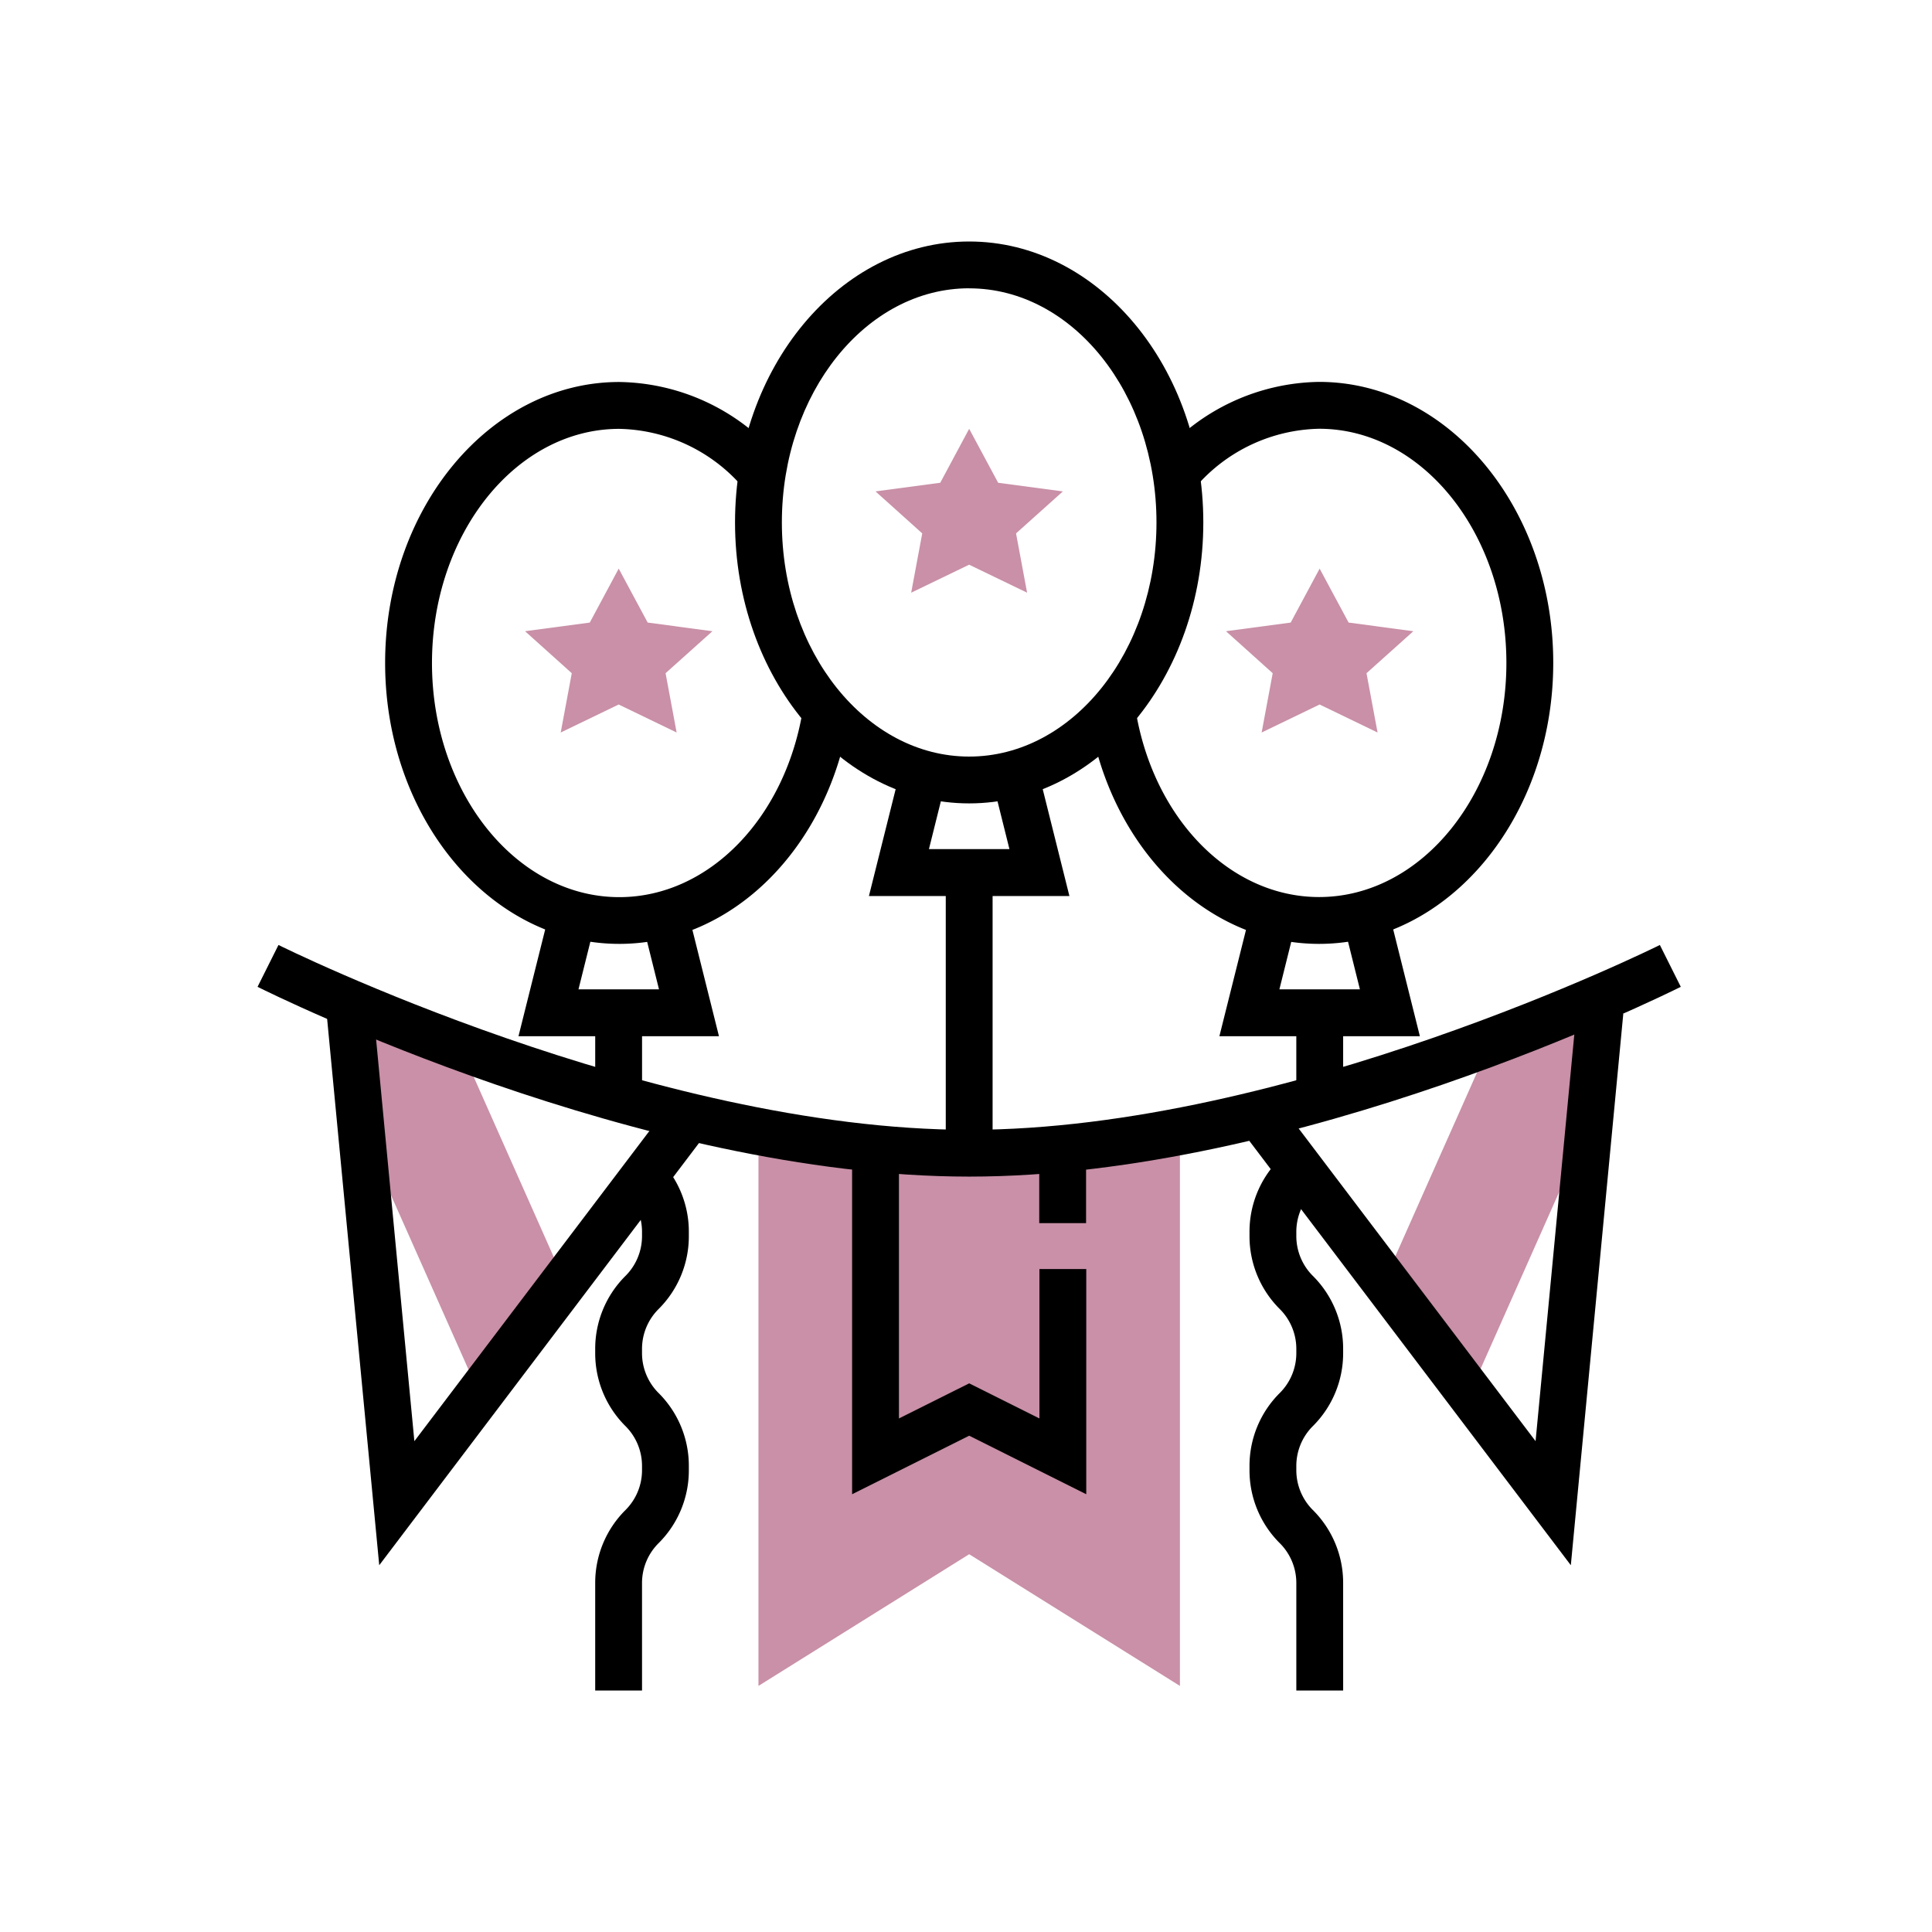 <svg xmlns="http://www.w3.org/2000/svg" width="120" height="120" viewBox="0 0 120 120">
  <g id="Group_4410" data-name="Group 4410" transform="translate(-1240 -1713)">
    <g id="Group_4366" data-name="Group 4366" transform="translate(1030.447 1515)">
      <g id="Group_4366-2" data-name="Group 4366" transform="translate(232.02 260.873)">
        <path id="Path_2845" data-name="Path 2845" d="M237.11,269.269l-7.11-16V246l6.155,2.2.308.706,3.218,7.241,1.037,2.332L242.281,262Z" transform="translate(-230 -246)" fill="#c990a7"/>
      </g>
      <g id="Group_4367" data-name="Group 4367" transform="translate(295.846 259.419)">
        <path id="Path_2846" data-name="Path 2846" d="M279.171,269.723l7.11-16,.137-.455.671-8.27-6.86,3.432-.412.931-1.569,3.531L277.1,255.47l-3.1,6.981Z" transform="translate(-274 -245)" fill="#c990a7"/>
      </g>
      <g id="Group_4368" data-name="Group 4368" transform="translate(256.662 269.551)">
        <path id="Path_2847" data-name="Path 2847" d="M247,252v33.164l13.089-8.18,13.089,8.18V252Z" transform="translate(-247 -252)" fill="#c990a7"/>
      </g>
      <g id="Group_4369" data-name="Group 4369" transform="translate(225.553 256.686)">
        <path id="Path_2848" data-name="Path 2848" d="M269.75,257.5c-20.43,0-43.236-11.306-44.2-11.787l1.3-2.6c.229.116,23.163,11.482,42.9,11.482s42.669-11.365,42.9-11.482l1.3,2.6C312.987,246.19,290.18,257.5,269.75,257.5Z" transform="translate(-225.553 -243.105)"/>
      </g>
      <g id="Group_4370" data-name="Group 4370" transform="translate(262.479 269.551)">
        <path id="Path_2849" data-name="Path 2849" d="M265.543,273.259l-7.271-3.636L251,273.259V252h2.909v16.552l4.363-2.181,4.363,2.181v-9.281h2.909Z" transform="translate(-251 -252)"/>
      </g>
      <g id="Group_4371" data-name="Group 4371" transform="translate(274.102 269.608)">
        <rect id="Rectangle_1597" data-name="Rectangle 1597" width="2.909" height="4.363"/>
      </g>
      <g id="Group_4372" data-name="Group 4372" transform="translate(286.689 260.688)">
        <path id="Path_2850" data-name="Path 2850" d="M288.134,280.436,267.7,253.465l2.318-1.755,15.926,21.02,2.555-26.825,2.894.275Z" transform="translate(-267.703 -245.905)"/>
      </g>
      <g id="Group_4373" data-name="Group 4373" transform="translate(229.846 260.688)">
        <path id="Path_2851" data-name="Path 2851" d="M231.767,280.436,228.5,246.181l2.894-.275,2.555,26.825,15.926-21.02,2.318,1.755Z" transform="translate(-228.505 -245.905)"/>
      </g>
      <g id="Group_4374" data-name="Group 4374" transform="translate(255.207 213)">
        <path id="Path_2852" data-name="Path 2852" d="M260.543,247.9c-8.019,0-14.543-7.828-14.543-17.451S252.524,213,260.543,213s14.543,7.828,14.543,17.451S268.562,247.9,260.543,247.9Zm0-31.994c-6.415,0-11.634,6.524-11.634,14.543s5.219,14.543,11.634,14.543,11.634-6.524,11.634-14.543S266.958,215.909,260.543,215.909Z" transform="translate(-246 -213)"/>
      </g>
      <g id="Group_4375" data-name="Group 4375" transform="translate(263.933 224.634)">
        <path id="Path_2853" data-name="Path 2853" d="M257.817,221l1.8,3.351,4.02.537-2.909,2.608.687,3.683-3.6-1.739-3.6,1.739.687-3.683L252,224.888l4.02-.537Z" transform="translate(-252 -221)" fill="#c990a7"/>
      </g>
      <g id="Group_4376" data-name="Group 4376" transform="translate(263.524 246.03)">
        <path id="Path_2854" data-name="Path 2854" d="M264.171,243.381H251.719l1.907-7.624,2.82.7-1,4.011h5l-1-4.011,2.82-.7Z" transform="translate(-251.719 -235.758)"/>
      </g>
      <g id="Group_4377" data-name="Group 4377" transform="translate(268.296 252.176)">
        <rect id="Rectangle_1598" data-name="Rectangle 1598" width="2.909" height="17.451"/>
      </g>
      <g id="Group_4378" data-name="Group 4378" transform="translate(277.172 221.726)">
        <path id="Path_2855" data-name="Path 2855" d="M275.471,253.9c-7.045,0-13.062-6.027-14.312-14.328l2.878-.43c1.031,6.866,5.839,11.849,11.434,11.849,6.415,0,11.634-6.524,11.634-14.543s-5.219-14.543-11.634-14.543a10.394,10.394,0,0,0-7.652,3.6l-2.147-1.963a13.258,13.258,0,0,1,9.8-4.548c8.019,0,14.543,7.828,14.543,17.451S283.49,253.9,275.471,253.9Z" transform="translate(-261.159 -219)"/>
      </g>
      <g id="Group_4379" data-name="Group 4379" transform="translate(285.701 233.318)">
        <path id="Path_2856" data-name="Path 2856" d="M272.817,227l1.8,3.351,4.02.537-2.909,2.608.687,3.683-3.6-1.739-3.6,1.739.687-3.683L267,230.888l4.019-.537Z" transform="translate(-267 -227)" fill="#c990a7"/>
      </g>
      <g id="Group_4380" data-name="Group 4380" transform="translate(285.292 254.738)">
        <path id="Path_2857" data-name="Path 2857" d="M279.171,249.381H266.719l1.907-7.624,2.82.7-1,4.011h5l-1-4.011,2.82-.7Z" transform="translate(-266.719 -241.758)"/>
      </g>
      <g id="Group_4381" data-name="Group 4381" transform="translate(287.162 269.978)">
        <path id="Path_2858" data-name="Path 2858" d="M273.817,285.315h-2.909v-6.669a3.489,3.489,0,0,0-1.028-2.482,6.376,6.376,0,0,1-1.88-4.539v-.25a6.376,6.376,0,0,1,1.88-4.539,3.489,3.489,0,0,0,1.028-2.482v-.25a3.49,3.49,0,0,0-1.028-2.482,6.376,6.376,0,0,1-1.88-4.539v-.25a6.376,6.376,0,0,1,1.88-4.539l2.056,2.056a3.49,3.49,0,0,0-1.028,2.482v.25a3.49,3.49,0,0,0,1.028,2.482,6.376,6.376,0,0,1,1.88,4.539v.25a6.376,6.376,0,0,1-1.88,4.539,3.49,3.49,0,0,0-1.028,2.482v.25a3.49,3.49,0,0,0,1.028,2.482,6.376,6.376,0,0,1,1.88,4.539Z" transform="translate(-268 -252.293)"/>
      </g>
      <g id="Group_4382" data-name="Group 4382" transform="translate(290.069 260.899)">
        <rect id="Rectangle_1599" data-name="Rectangle 1599" width="2.909" height="4.363"/>
      </g>
      <g id="Group_4383" data-name="Group 4383" transform="translate(246.522 269.978)">
        <path id="Path_2859" data-name="Path 2859" d="M242.909,285.315H240v-6.669a6.376,6.376,0,0,1,1.88-4.539,3.49,3.49,0,0,0,1.028-2.482v-.25a3.49,3.49,0,0,0-1.028-2.482,6.376,6.376,0,0,1-1.88-4.539v-.25a6.376,6.376,0,0,1,1.88-4.539,3.49,3.49,0,0,0,1.028-2.482v-.25a3.49,3.49,0,0,0-1.028-2.482l2.056-2.056a6.376,6.376,0,0,1,1.88,4.539v.25a6.376,6.376,0,0,1-1.88,4.539,3.49,3.49,0,0,0-1.028,2.482v.25a3.489,3.489,0,0,0,1.028,2.482,6.376,6.376,0,0,1,1.88,4.539v.25a6.376,6.376,0,0,1-1.88,4.539,3.489,3.489,0,0,0-1.028,2.482Z" transform="translate(-240 -252.293)"/>
      </g>
      <g id="Group_4384" data-name="Group 4384" transform="translate(246.523 260.899)">
        <rect id="Rectangle_1600" data-name="Rectangle 1600" width="2.909" height="4.363"/>
      </g>
      <g id="Group_4385" data-name="Group 4385" transform="translate(233.474 221.726)">
        <path id="Path_2860" data-name="Path 2860" d="M245.543,253.9c-8.019,0-14.543-7.828-14.543-17.451S237.524,219,245.543,219a13.26,13.26,0,0,1,9.8,4.548l-2.147,1.963a10.394,10.394,0,0,0-7.652-3.6c-6.415,0-11.634,6.524-11.634,14.543s5.219,14.543,11.634,14.543c5.595,0,10.4-4.984,11.434-11.849l2.878.43C258.605,247.876,252.587,253.9,245.543,253.9Z" transform="translate(-231 -219)"/>
      </g>
      <g id="Group_4386" data-name="Group 4386" transform="translate(242.165 233.318)">
        <path id="Path_2861" data-name="Path 2861" d="M242.817,227l1.8,3.351,4.02.537-2.909,2.608.687,3.683-3.6-1.739-3.6,1.739.687-3.683L237,230.888l4.02-.537Z" transform="translate(-237 -227)" fill="#c990a7"/>
      </g>
      <g id="Group_4387" data-name="Group 4387" transform="translate(241.757 254.738)">
        <path id="Path_2862" data-name="Path 2862" d="M249.171,249.381H236.719l1.907-7.624,2.82.7-1,4.011h5l-1-4.011,2.82-.7Z" transform="translate(-236.719 -241.758)"/>
      </g>
    </g>
    <rect id="Rectangle_1604" data-name="Rectangle 1604" width="120" height="120" transform="translate(1240 1713)" fill="none"/>
  </g>
</svg>

